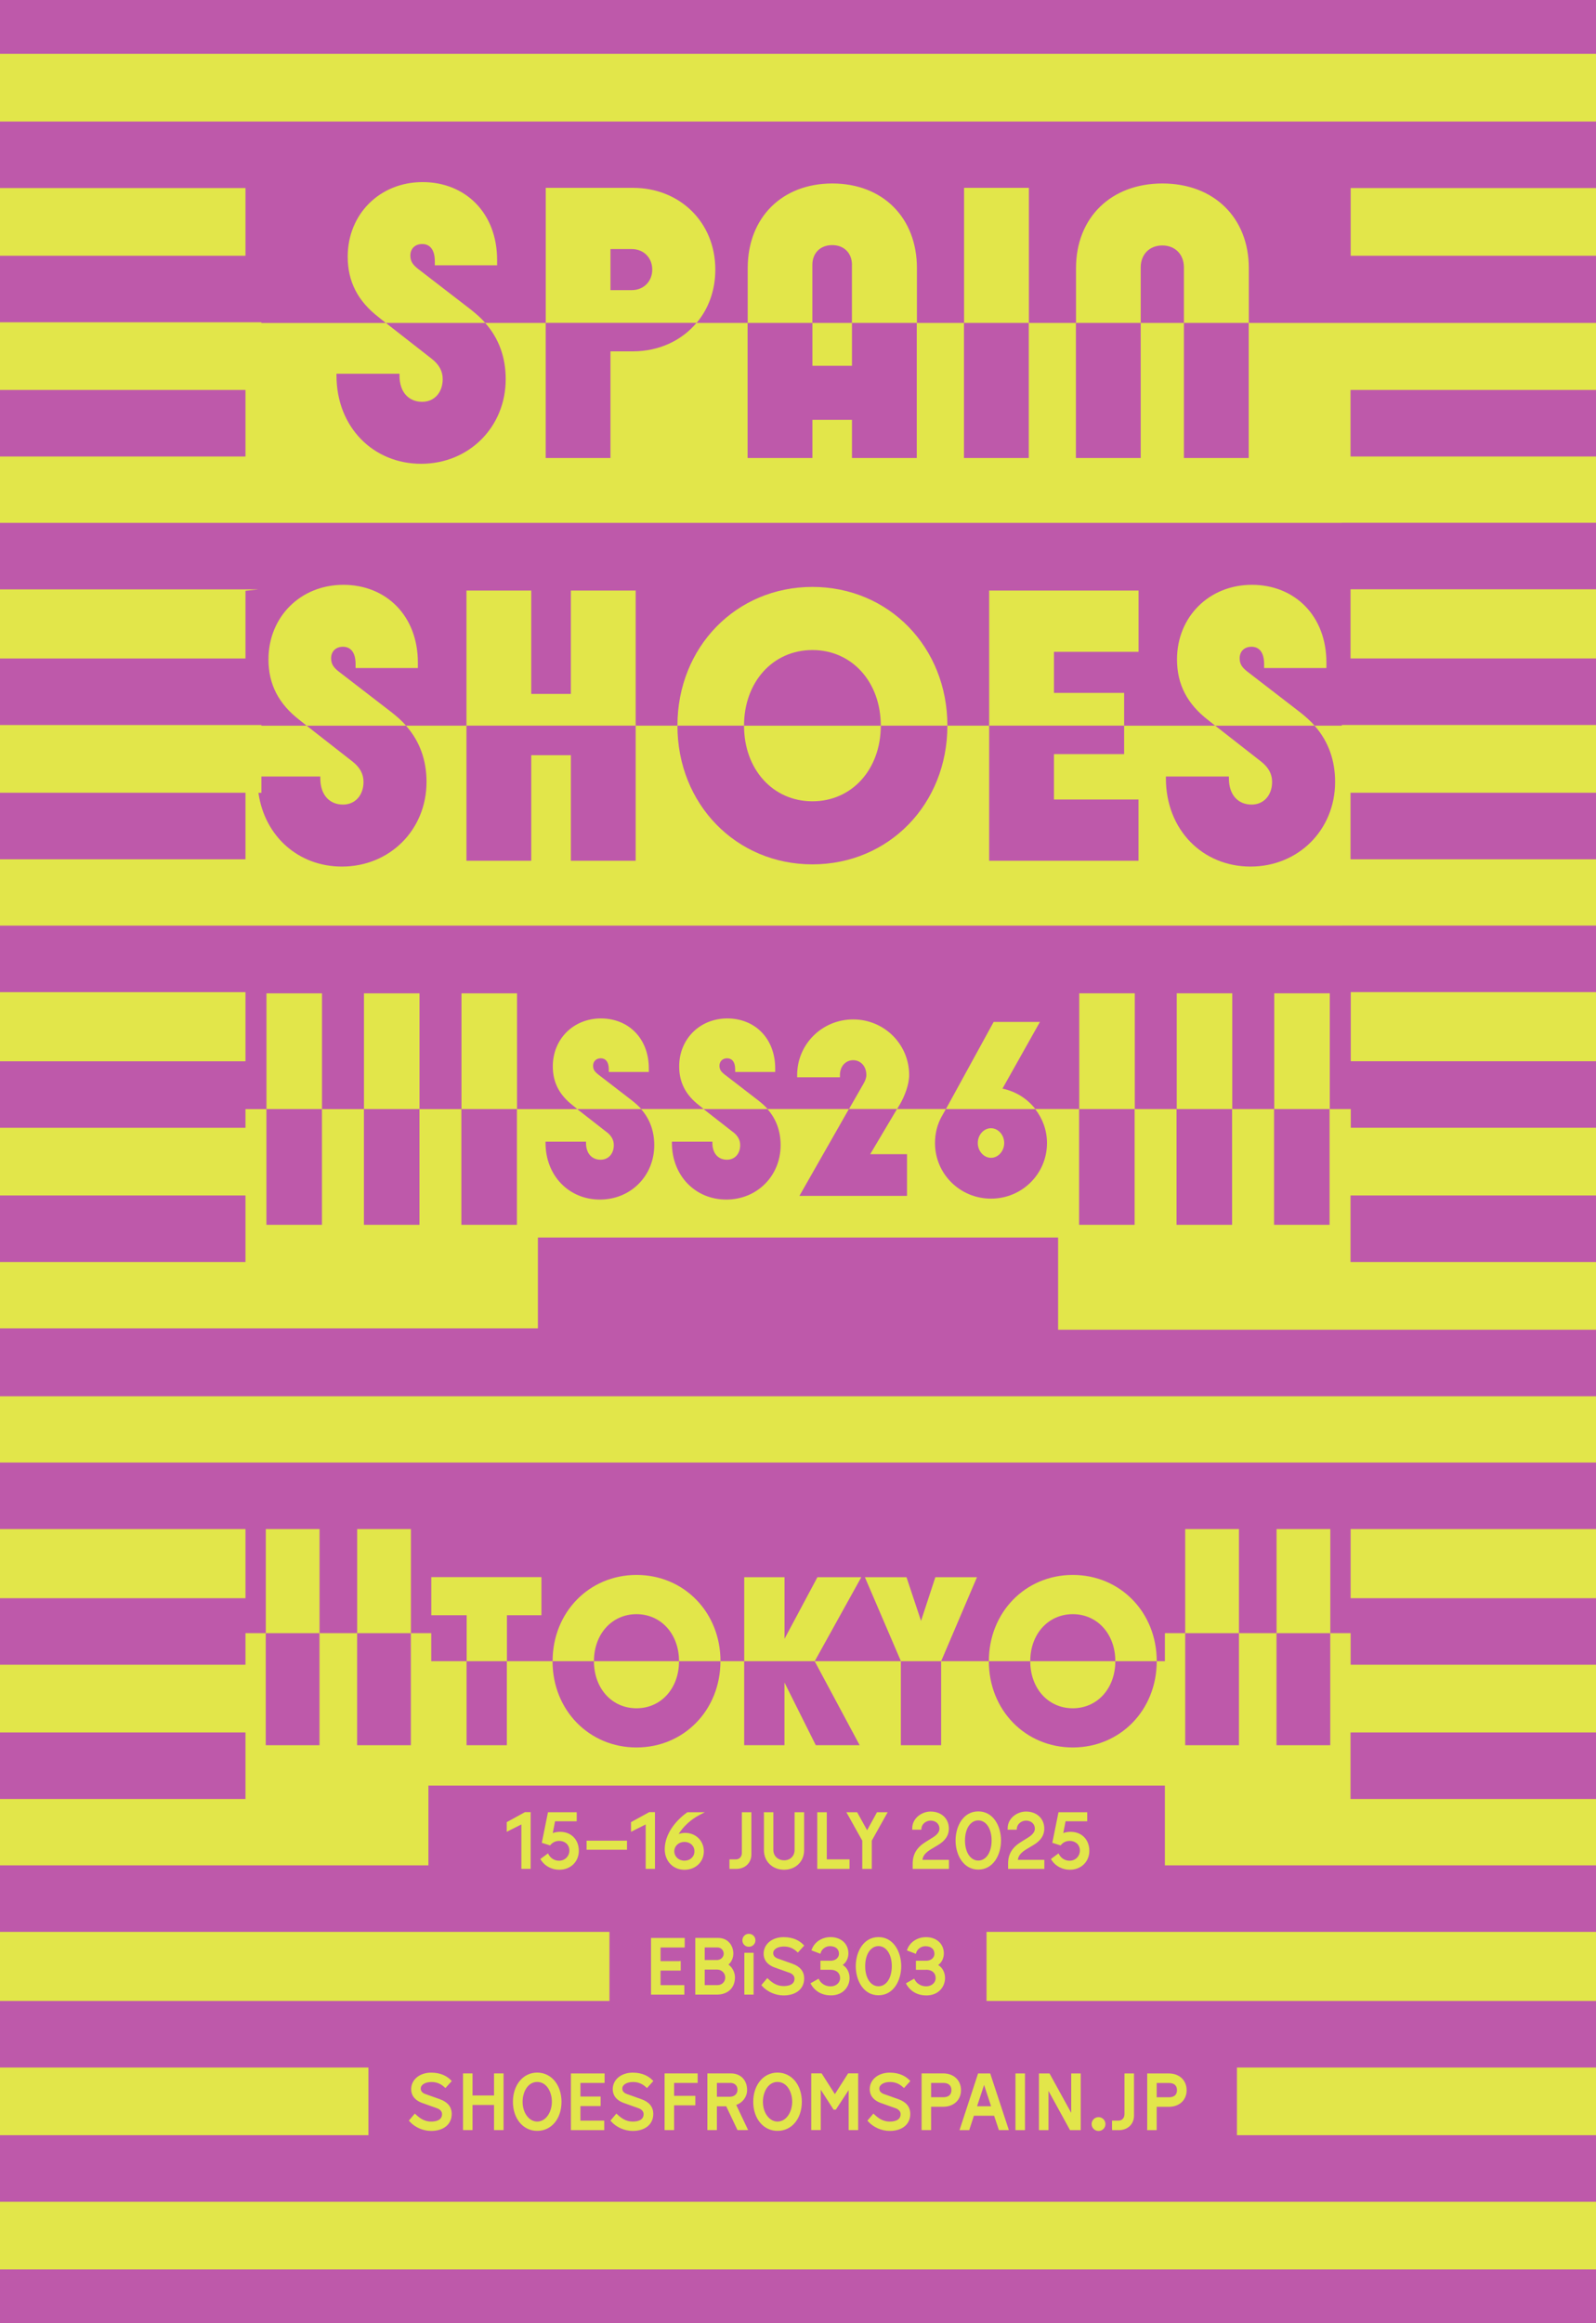 <?xml version="1.0" encoding="UTF-8"?>
<svg id="_レイヤー_2" data-name="レイヤー 2" xmlns="http://www.w3.org/2000/svg" viewBox="0 0 311.81 453.54">
  <defs>
    <style>
      .cls-1 {
        fill: #be59aa;
      }

      .cls-2 {
        fill: #e2e64a;
      }
    </style>
  </defs>
  <g id="Capa_1" data-name="Capa 1">
    <g>
      <rect class="cls-2" x="0" width="311.81" height="453.54"/>
      <rect class="cls-1" x="0" width="311.81" height="10.5"/>
      <g>
        <polygon class="cls-1" points="156.18 233.46 177.2 233.46 177.2 225.32 170.01 225.32 175.25 216.5 165.85 216.5 156.18 233.46"/>
        <path class="cls-1" d="M183.98,217.95c-.86,1.54-1.31,3.3-1.31,5.2,0,6.01,4.88,10.85,10.94,10.85s10.94-4.84,10.94-10.85c0-2.49-.86-4.79-2.31-6.64h-17.45l-.81,1.45ZM193.61,220.25c1.4,0,2.58,1.31,2.58,2.89s-1.18,2.89-2.58,2.89-2.58-1.31-2.58-2.89,1.17-2.89,2.58-2.89Z"/>
        <path class="cls-1" d="M158.72,126.9c-7.74,0-13.36,6.26-13.36,14.77h26.72c0-8.51-5.62-14.77-13.36-14.77Z"/>
        <path class="cls-1" d="M143.25,221.02c.9.72,1.36,1.54,1.36,2.53,0,1.67-1.04,2.85-2.58,2.85-1.63,0-2.85-1.13-2.85-3.3v-.23h-7.91v.23c0,6.46,4.61,11.08,10.62,11.08s10.62-4.61,10.62-10.62c0-2.67-.81-5.06-2.58-7.05h-12.48l5.79,4.52Z"/>
        <rect class="cls-1" x="229.86" y="216.51" width="10.85" height="22.6"/>
        <path class="cls-1" d="M68.91,148.7c1.41,1.13,2.11,2.39,2.11,3.94,0,2.6-1.62,4.43-4.01,4.43-2.53,0-4.43-1.76-4.43-5.13v-.35h-11.51v3.18h-.58c1.21,8.54,7.86,14.4,16.31,14.4,9.35,0,16.53-7.17,16.53-16.53,0-4.15-1.27-7.88-4.01-10.97h-19.41l9,7.03Z"/>
        <path class="cls-1" d="M158.72,156.43c-7.74,0-13.36-6.26-13.36-14.77h-13.01c0,15.33,11.46,27.08,26.37,27.08s26.37-11.74,26.37-27.08h-13.01c0,8.51-5.62,14.77-13.36,14.77Z"/>
        <rect class="cls-1" x="210.82" y="216.51" width="10.85" height="22.6"/>
        <rect class="cls-1" x="90.14" y="216.51" width="10.85" height="22.6"/>
        <path class="cls-1" d="M262.15,180.7H0v12.99h47.96v13.49H0v12.99h47.96v-3.65h4.1v-22.6h10.85v22.6h8.2v-22.6h10.85v22.6h8.2v-22.6h10.85v22.6h11.78s-.9-.74-.9-.74c-2.57-1.99-3.89-4.43-3.89-7.6,0-5.33,4.02-9.36,9.4-9.36s9.36,3.89,9.36,9.77v.68h-7.82v-.5c0-1.54-.68-2.17-1.58-2.17-.86,0-1.49.59-1.49,1.45,0,.77.36,1.18.9,1.63l6.69,5.15c.68.54,1.31,1.08,1.81,1.67h12.21l-.9-.72c-2.58-1.99-3.89-4.43-3.89-7.6,0-5.33,4.02-9.36,9.4-9.36s9.36,3.89,9.36,9.77v.68h-7.82v-.5c0-1.54-.68-2.17-1.58-2.17-.86,0-1.49.59-1.49,1.45,0,.77.36,1.18.9,1.63l6.69,5.15c.68.54,1.31,1.08,1.81,1.67h15.91l2.85-4.97c.32-.54.54-1.13.54-1.67,0-1.76-1.17-2.89-2.58-2.89s-2.58,1.13-2.58,2.89v.45h-8.36v-.45c0-6.01,4.88-10.85,10.94-10.85s10.94,4.84,10.94,10.85c0,1.94-.95,4.25-1.76,5.65l-.59.99h9.54l9.32-17h9.04l-7.32,13.02c2.62.54,4.88,1.99,6.42,3.98h4.48s4.1.01,4.1.01v-22.6h10.85v22.6h8.2v-22.6h10.85v22.6h8.2v-22.6h10.85v22.6h4.1v3.65h47.96v-12.99h-47.96v-13.49h47.96v-12.99h-49.66Z"/>
        <path class="cls-1" d="M118.56,221.02c.9.72,1.36,1.54,1.36,2.53,0,1.67-1.04,2.85-2.58,2.85-1.63,0-2.85-1.13-2.85-3.3v-.23h-7.91v.23c0,6.46,4.61,11.08,10.62,11.08s10.62-4.61,10.62-10.62c0-2.67-.81-5.06-2.58-7.05h-12.48l5.79,4.52Z"/>
        <polygon class="cls-1" points="91.13 168.04 103.79 168.04 103.79 147.43 111.53 147.43 111.53 168.04 124.19 168.04 124.19 141.66 91.13 141.66 91.13 168.04"/>
        <rect class="cls-1" x="71.1" y="216.51" width="10.85" height="22.6"/>
        <path class="cls-1" d="M262.15,102.07H0v12.99h50.51l-2.55.27v13.22H0v12.99h51.07v.13h8.84l-1.41-1.12c-4.01-3.1-6.05-6.89-6.05-11.82,0-8.3,6.26-14.56,14.63-14.56s14.56,6.05,14.56,15.19v1.05h-12.17v-.77c0-2.39-1.05-3.38-2.46-3.38s-2.32.91-2.32,2.25c0,1.2.56,1.83,1.41,2.53l10.41,8.02c1.06.84,2.04,1.69,2.81,2.6h11.81v-26.37h12.66v20.18h7.74v-20.18h12.66v26.37h8.16c0-15.33,11.46-27.08,26.37-27.08s26.37,11.74,26.37,27.08h8.16v-26.37h29.19v11.96h-16.53v8.02h13.71v6.4h17.79l-1.41-1.12c-4.01-3.1-6.05-6.89-6.05-11.82,0-8.3,6.26-14.56,14.63-14.56s14.56,6.05,14.56,15.19v1.05h-12.17v-.77c0-2.39-1.05-3.38-2.46-3.38s-2.32.91-2.32,2.25c0,1.2.56,1.83,1.41,2.53l10.41,8.02c1.05.84,2.04,1.69,2.81,2.6h5.33v-.13h49.66v-12.99h-47.96v-13.49h47.96v-12.99h-49.66Z"/>
        <rect class="cls-1" x="263.85" y="154.76" width="47.96" height="12.99"/>
        <polygon class="cls-1" points="193.25 168.04 222.43 168.04 222.43 156.08 205.91 156.08 205.91 147.22 219.62 147.22 219.62 141.66 193.25 141.66 193.25 168.04"/>
        <path class="cls-1" d="M246.42,148.7c1.41,1.13,2.11,2.39,2.11,3.94,0,2.6-1.62,4.43-4.01,4.43-2.53,0-4.43-1.76-4.43-5.13v-.35h-12.31v.35c0,10.06,7.17,17.23,16.53,17.23s16.53-7.17,16.53-16.53c0-4.15-1.27-7.88-4.01-10.97h-19.41l9,7.03Z"/>
        <rect class="cls-1" x="263.85" y="76.13" width="47.96" height="12.99"/>
        <polygon class="cls-1" points="206.72 259.59 206.72 241.59 105.09 241.59 105.09 259.32 0 259.32 0 272.58 311.81 272.58 311.81 259.59 206.72 259.59"/>
        <rect class="cls-1" x="263.85" y="233.38" width="47.96" height="12.99"/>
        <path class="cls-1" d="M166.45,51.72c0-2.32-1.55-3.87-3.87-3.87s-3.87,1.55-3.87,3.87v11.32h7.73v-11.32Z"/>
        <rect class="cls-1" y="233.38" width="47.96" height="12.99"/>
        <polygon class="cls-1" points="166.45 71.41 158.72 71.41 158.72 63.04 146.06 63.04 146.06 89.41 158.72 89.41 158.72 81.96 166.45 81.96 166.45 89.41 179.11 89.41 179.11 63.04 166.45 63.04 166.45 71.41"/>
        <path class="cls-1" d="M311.81,36.71v-12.99H0v12.99h47.96v13.22H0v12.99h51.07v.13h24.31l-1.4-1.12c-4.01-3.09-6.05-6.89-6.05-11.82,0-8.3,6.26-14.56,14.63-14.56s14.56,6.05,14.56,15.19v1.05h-12.17v-.77c0-2.39-1.05-3.38-2.46-3.38s-2.32.91-2.32,2.25c0,1.2.56,1.83,1.41,2.53l10.41,8.02c1.05.84,2.04,1.69,2.81,2.6h11.82v-26.37h17.02c9.21,0,16.11,6.75,16.11,15.96,0,4.08-1.34,7.67-3.66,10.41h9.99v-10.69c0-9.85,6.68-16.53,16.53-16.53s16.53,6.68,16.53,16.53v10.69h9.21v-26.37h12.66v26.37h9.21v-10.69c0-9.85,6.82-16.53,16.88-16.53s16.88,6.68,16.88,16.53v10.69h67.86v-13.11h-47.96v-13.22h47.96Z"/>
        <rect class="cls-1" y="76.13" width="47.96" height="12.99"/>
        <path class="cls-1" d="M227.08,47.92c-2.53,0-4.22,1.76-4.22,4.29v10.83h8.44v-10.83c0-2.53-1.69-4.29-4.22-4.29Z"/>
        <rect class="cls-1" y="154.76" width="47.96" height="12.99"/>
        <path class="cls-1" d="M106.61,89.41h12.66v-20.82h4.36c5.13,0,9.56-2.11,12.45-5.56h-29.47v26.37Z"/>
        <rect class="cls-1" x="210.2" y="63.04" width="12.66" height="26.37"/>
        <rect class="cls-1" x="188.33" y="63.04" width="12.66" height="26.37"/>
        <rect class="cls-1" x="231.3" y="63.04" width="12.66" height="26.37"/>
        <path class="cls-1" d="M123.42,48.62h-4.15v8.02h4.15c2.32,0,4.01-1.69,4.01-4.01s-1.69-4.01-4.01-4.01Z"/>
        <rect class="cls-1" x="248.91" y="216.51" width="10.85" height="22.6"/>
        <path class="cls-1" d="M84.38,70.07c1.41,1.12,2.11,2.39,2.11,3.94,0,2.6-1.62,4.43-4.01,4.43-2.53,0-4.43-1.76-4.43-5.13v-.35h-12.31v.35c0,10.06,7.17,17.23,16.53,17.23s16.53-7.17,16.53-16.53c0-4.15-1.27-7.88-4.01-10.97h-19.41l9,7.03Z"/>
        <rect class="cls-1" x="52.05" y="216.51" width="10.85" height="22.6"/>
      </g>
      <rect class="cls-1" y="443.04" width="311.81" height="10.5"/>
      <rect class="cls-1" x="176" y="324.3" width="7.87" height="16.4"/>
      <rect class="cls-1" x="249.39" y="318.83" width="10.5" height="21.87"/>
      <rect class="cls-1" x="231.55" y="318.83" width="10.5" height="21.87"/>
      <polygon class="cls-1" points="145.39 340.7 153.26 340.7 153.26 328.46 159.38 340.7 167.95 340.7 159.16 324.3 145.39 324.3 145.39 340.7"/>
      <rect class="cls-1" x="69.77" y="318.83" width="10.5" height="21.87"/>
      <rect class="cls-1" x="91.15" y="324.3" width="7.87" height="16.4"/>
      <rect class="cls-1" x="51.92" y="318.83" width="10.5" height="21.87"/>
      <rect class="cls-1" x="263.85" y="338.21" width="47.96" height="12.99"/>
      <path class="cls-1" d="M209.59,333.49c-4.81,0-8.31-3.89-8.31-9.19h-8.09c0,9.54,7.13,16.84,16.4,16.84s16.4-7.3,16.4-16.84h-8.09c0,5.29-3.5,9.19-8.31,9.19Z"/>
      <path class="cls-1" d="M209.59,315.12c-4.81,0-8.31,3.89-8.31,9.18h16.62c0-5.29-3.5-9.18-8.31-9.18Z"/>
      <rect class="cls-1" y="338.21" width="47.96" height="12.99"/>
      <path class="cls-1" d="M311.81,298.51v-12.99H0v12.99h47.96v13.49H0v12.99h47.96v-6.16h3.97v-20.32h10.5v20.32h7.35v-20.32h10.5v20.32h3.97v5.47h6.92v-8.97h-6.91v-7.44h21.52v7.44h-6.74v8.97h8.92c0-9.53,7.13-16.84,16.4-16.84s16.4,7.3,16.4,16.84h4.64v-16.4h7.87v12.03l6.43-12.03h8.57l-9.1,16.4h16.84l-7.04-16.4h8.13l2.84,8.53,2.8-8.53h8.13l-7,16.4h9.32c0-9.53,7.13-16.84,16.4-16.84s16.4,7.3,16.4,16.84h1.59v-5.47h3.97v-20.32h10.5v20.32h7.35v-20.32h10.5v20.32h3.97v6.16h47.96v-12.99h-47.96v-13.49h47.96Z"/>
      <path class="cls-1" d="M124.35,333.49c-4.81,0-8.31-3.89-8.31-9.19h-8.09c0,9.54,7.13,16.84,16.4,16.84s16.4-7.3,16.4-16.84h-8.09c0,5.29-3.5,9.19-8.31,9.19Z"/>
      <path class="cls-1" d="M124.35,315.12c-4.81,0-8.31,3.89-8.31,9.18h16.62c0-5.29-3.5-9.18-8.31-9.18Z"/>
      <g>
        <path class="cls-1" d="M229.95,408.05c0-.91-.56-1.41-1.58-1.41h-2.39v2.79h2.39c1.02,0,1.58-.49,1.58-1.38Z"/>
        <path class="cls-1" d="M141.69,386.05c0-.85-.71-1.55-1.58-1.55h-2.43v3.03h2.51c.86,0,1.5-.64,1.5-1.49Z"/>
        <path class="cls-1" d="M142.66,406.63h-2.6v2.7h2.49c.93,0,1.53-.54,1.53-1.37s-.57-1.34-1.43-1.34Z"/>
        <path class="cls-1" d="M141.39,381.41c0-.6-.44-1.23-1.26-1.23h-2.45v2.46h2.37c.74,0,1.34-.55,1.34-1.23Z"/>
        <path class="cls-1" d="M184.3,406.63h-2.39v2.79h2.39c1.02,0,1.58-.49,1.58-1.38s-.56-1.41-1.58-1.41Z"/>
        <path class="cls-1" d="M133.72,363.24c1.13,0,1.95-.77,1.95-1.83s-.82-1.83-1.95-1.83-1.98.79-1.98,1.83.85,1.83,1.98,1.83Z"/>
        <path class="cls-1" d="M174.23,383.84c0-2.31-1.07-3.92-2.6-3.92s-2.6,1.61-2.6,3.92,1.07,3.92,2.6,3.92,2.6-1.61,2.6-3.92Z"/>
        <path class="cls-1" d="M104.95,406.44c-1.85,0-2.85,1.99-2.85,3.87,0,2.16,1.25,3.86,2.85,3.86,1.79,0,2.87-1.96,2.87-3.86s-1-3.87-2.87-3.87Z"/>
        <polygon class="cls-1" points="193.63 411.18 192.26 407.02 190.89 411.18 193.63 411.18"/>
        <path class="cls-1" d="M227.7,377.14h84.11v-12.99h-84.23v-15.57H83.7v15.57H0v12.99h119.07v13.49H0v12.99h71.98v13.22H0v12.99h311.81v-12.99h-70.15v-13.22h70.15v-12.99h-119.07v-13.49h34.96ZM83.13,408.81l2.79.99c1.55.55,2.33,1.52,2.33,2.89,0,2.01-1.58,3.31-4.02,3.31-1.57,0-3.17-.7-4.19-1.83l-.16-.18.16-.19.81-.96.19-.23.22.2c.76.71,1.65,1.36,2.97,1.36.97,0,2.13-.25,2.13-1.46,0-.5-.37-.92-.98-1.14l-2.82-1c-1.84-.65-2.23-1.83-2.23-2.71,0-1.88,1.65-3.24,3.91-3.24,2,0,3.19.79,3.83,1.45l.19.19-.18.2-.87.96-.19.21-.21-.19c-.73-.67-1.55-.99-2.51-.99-1.24,0-2.1.53-2.1,1.29,0,.62.5.92.92,1.07ZM98.38,405.06v10.78h-1.86v-4.91h-4.2v4.91h-1.86v-11.07h1.86v4.31h4.2v-4.31h1.86v.28ZM104.95,415.99c-2.75,0-4.74-2.39-4.74-5.68s1.99-5.7,4.74-5.7,4.75,2.4,4.75,5.7-1.95,5.68-4.75,5.68ZM118.12,405.06v1.57h-4.72v2.66h3.94v1.86h-3.94v2.84h4.65v1.86h-6.51v-11.07h6.58v.28ZM205.52,362.76l1.02-.75.26-.19.16.28c.4.71,1.16,1.15,1.99,1.15,1.27,0,2.03-.99,2.03-1.95,0-1.32-1.02-1.92-1.97-1.92-.68,0-1.24.25-1.68.74l-.12.14-.18-.05-1.2-.38-.24-.08.05-.25,1.11-5.49.05-.23h5.61v1.77h-4.23l-.45,2.3c.41-.16.91-.24,1.45-.24,2.15,0,3.64,1.52,3.64,3.7s-1.64,3.7-3.81,3.7c-1.46,0-2.82-.72-3.55-1.87l-.14-.22.21-.16ZM196.87,356.9c0-1.95,1.85-3.25,3.58-3.25,2.1,0,3.57,1.37,3.57,3.33,0,1.77-1.29,2.73-2.25,3.29l-1.09.65c-1.19.7-1.73,1.33-1.82,2.16h5.17v1.77h-7.08v-1.02c0-1.85.79-3.17,2.55-4.26l1.29-.8c.94-.57,1.39-1.15,1.39-1.77,0-.93-.71-1.58-1.73-1.58-.91,0-1.73.69-1.79,1.51l-.02.26h-1.78v-.28ZM178.23,356.9c0-1.95,1.85-3.25,3.58-3.25,2.1,0,3.57,1.37,3.57,3.33,0,1.77-1.29,2.73-2.25,3.29l-1.09.65c-1.19.7-1.73,1.33-1.82,2.16h5.17v1.77h-7.08v-1.02c0-1.85.79-3.17,2.55-4.26l1.29-.8c.94-.57,1.39-1.15,1.39-1.77,0-.93-.71-1.58-1.73-1.58-.91,0-1.73.69-1.79,1.51l-.02.26h-1.78v-.28ZM180.92,384.55h-1.98v-1.77h1.98c1.2,0,1.64-.8,1.64-1.34,0-.94-.66-1.5-1.77-1.5-.89,0-1.58.63-1.77,1.21l-.09.28-.28-.11-1.2-.46-.27-.1.1-.27c.56-1.41,1.99-2.32,3.64-2.32,2.05,0,3.48,1.31,3.48,3.18,0,.94-.43,1.79-1.11,2.26.83.49,1.34,1.44,1.34,2.55,0,1.68-1.25,3.39-3.64,3.39s-3.51-1.48-3.86-2.11l-.14-.25.24-.14,1.11-.63.26-.15.14.26c.3.57,1.06,1.24,2.21,1.24,1.05,0,1.85-.7,1.85-1.62,0-.99-.73-1.62-1.86-1.62ZM165.84,353.78h1.62l.08.15,1.87,3.37,1.85-3.37.08-.15h2.09l-.24.42-2.87,5.13v5.52h-1.86v-5.52l-2.87-5.13-.24-.42h.48ZM159.67,364.56v-10.78h1.86v9.21h4.44v1.86h-6.3v-.28ZM149.23,354.06v-.28h1.86v7.36c0,1.33,1.05,2.03,2.09,2.03,1.21,0,2.06-.83,2.06-2.03v-7.36h1.86v7.42c0,2.21-1.65,3.81-3.91,3.81s-3.94-1.6-3.94-3.81v-7.14ZM147.59,378.79c0,.71-.57,1.26-1.29,1.26s-1.26-.56-1.26-1.26.55-1.27,1.26-1.27,1.29.55,1.29,1.27ZM142.51,364.56v-1.57h1.24c.72,0,1.19-.51,1.19-1.29v-7.92h1.86v8.22c0,1.68-1.23,2.85-2.98,2.85h-1.3v-.28ZM143.27,381.38c0,.85-.38,1.67-.95,2.15.76.54,1.27,1.51,1.27,2.5,0,2.04-1.39,3.36-3.54,3.36h-4.21v-11.07h4.42c2.07,0,3.01,1.59,3.01,3.06ZM134.22,353.83l.07-.05h3.42l-1.04.54c-1.68.86-3.19,2.26-4.08,3.72.38-.15.8-.22,1.28-.22,2.08,0,3.64,1.55,3.64,3.6s-1.6,3.6-3.79,3.6-3.85-1.65-3.85-4.02c0-3.02,2.25-5.68,4.35-7.16ZM132.71,382.84h.28v1.86h-3.94v2.84h4.65v1.86h-6.51v-11.07h6.58v1.86h-4.72v2.66h3.66ZM123.28,357.15v-1.43l.15-.08,3.33-1.83.06-.04h1.14v11.07h-1.81v-8.67l-2.45,1.23-.41.21v-.46ZM103.67,354.06v10.78h-1.81v-8.67l-2.45,1.23-.41.21v-1.89l.15-.08,3.33-1.83.06-.04h1.14v.28ZM109.26,365.01c-1.46,0-2.82-.72-3.55-1.87l-.14-.22.21-.16,1.02-.75.26-.19.16.28c.4.71,1.16,1.15,1.99,1.15,1.27,0,2.03-.99,2.03-1.95,0-1.32-1.02-1.92-1.97-1.92-.68,0-1.24.25-1.68.74l-.12.14-.18-.05-1.2-.38-.24-.08.05-.25,1.11-5.49.05-.23h5.61v1.77h-4.23l-.45,2.3c.41-.16.91-.24,1.45-.24,2.15,0,3.64,1.52,3.64,3.7s-1.64,3.7-3.81,3.7ZM114.88,361.11h-.28v-1.77h7.9v1.77h-7.62ZM122.51,408.81l2.79.99c1.55.55,2.33,1.52,2.33,2.89,0,2.01-1.58,3.31-4.02,3.31-1.57,0-3.17-.7-4.19-1.83l-.16-.18.16-.19.81-.96.19-.23.22.2c.76.71,1.65,1.36,2.97,1.36.97,0,2.13-.25,2.13-1.46,0-.5-.37-.92-.98-1.14l-2.82-1c-1.84-.65-2.23-1.83-2.23-2.71,0-1.88,1.65-3.24,3.91-3.24,2,0,3.19.79,3.83,1.45l.19.19-.18.2-.87.96-.19.21-.21-.19c-.73-.67-1.55-.99-2.51-.99-1.24,0-2.1.53-2.1,1.29,0,.62.5.92.92,1.07ZM136.3,405.06v1.57h-4.6v2.52h4.15v1.86h-4.15v4.83h-1.86v-11.07h6.46v.28ZM145.72,415.84h-1.63l-.08-.16-2.13-4.49h-1.82v4.65h-1.86v-11.07h4.6c1.89,0,3.16,1.3,3.16,3.24,0,1.32-.84,2.46-2.12,2.92l2.13,4.5.19.4h-.45ZM145.7,389.39h-.28v-8.17h1.81v8.17h-1.53ZM151.9,415.99c-2.75,0-4.74-2.39-4.74-5.68s1.99-5.7,4.74-5.7,4.75,2.4,4.75,5.7-1.95,5.68-4.75,5.68ZM151.99,382.36l2.79.99c1.55.55,2.33,1.52,2.33,2.89,0,2.01-1.58,3.31-4.02,3.31-1.57,0-3.17-.7-4.19-1.83l-.16-.18.16-.19.81-.96.19-.23.22.2c.76.71,1.65,1.36,2.97,1.36.97,0,2.13-.25,2.13-1.46,0-.5-.37-.92-.98-1.14l-2.82-1c-1.84-.65-2.23-1.83-2.23-2.71,0-1.88,1.65-3.24,3.91-3.24,2,0,3.19.79,3.83,1.45l.19.19-.18.2-.87.96-.19.21-.21-.19c-.73-.67-1.55-.99-2.51-.99-1.24,0-2.1.53-2.1,1.29,0,.62.5.92.92,1.07ZM158.32,387.2l.24-.14,1.11-.63.26-.15.14.26c.3.57,1.06,1.24,2.21,1.24,1.05,0,1.85-.7,1.85-1.62,0-.99-.73-1.62-1.86-1.62h-1.98v-1.77h1.98c1.2,0,1.64-.8,1.64-1.34,0-.94-.66-1.5-1.77-1.5-.89,0-1.58.63-1.77,1.21l-.09.28-.28-.11-1.2-.46-.27-.1.1-.27c.56-1.41,1.99-2.32,3.64-2.32,2.05,0,3.48,1.31,3.48,3.18,0,.94-.43,1.79-1.11,2.26.83.49,1.34,1.44,1.34,2.55,0,1.68-1.25,3.39-3.64,3.39s-3.51-1.48-3.86-2.11l-.14-.25ZM167.66,405.06v10.78h-1.86v-7.81l-2.42,3.69-.08.13h-.44l-.08-.13-2.43-3.76v7.87h-1.86v-11.07h2.03l.08.13,2.51,3.93,2.51-3.93.08-.13h1.97v.28ZM167.19,383.84c0-2.82,1.52-5.68,4.44-5.68s4.44,2.86,4.44,5.68-1.52,5.68-4.44,5.68-4.44-2.86-4.44-5.68ZM172.72,408.81l2.79.99c1.55.55,2.33,1.52,2.33,2.89,0,2.01-1.58,3.31-4.02,3.31-1.57,0-3.17-.7-4.19-1.83l-.16-.18.16-.19.81-.96.19-.23.22.2c.76.71,1.65,1.36,2.97,1.36.97,0,2.13-.25,2.13-1.46,0-.5-.37-.92-.98-1.14l-2.82-1c-1.84-.65-2.23-1.83-2.23-2.71,0-1.88,1.65-3.24,3.91-3.24,2,0,3.19.79,3.83,1.45l.19.19-.18.2-.87.96-.19.21-.21-.19c-.73-.67-1.55-.99-2.51-.99-1.24,0-2.1.53-2.1,1.29,0,.62.5.92.92,1.07ZM184.3,411.28h-2.39v4.56h-1.86v-11.07h4.24c2.04,0,3.46,1.34,3.46,3.27s-1.42,3.24-3.46,3.24ZM224.13,415.56v-10.78h4.24c2.04,0,3.46,1.34,3.46,3.27s-1.42,3.24-3.46,3.24h-2.39v4.56h-1.86v-.28ZM217.26,415.56v-1.57h1.24c.72,0,1.19-.51,1.19-1.29v-7.92h1.86v8.22c0,1.68-1.23,2.85-2.98,2.85h-1.3v-.28ZM214.62,413.31c.74,0,1.35.6,1.35,1.35s-.6,1.35-1.35,1.35-1.35-.61-1.35-1.35.6-1.35,1.35-1.35ZM202.98,415.56v-10.78h2.07l.08.15,4.15,7.54v-7.69h1.86v11.07h-2.09l-.08-.15-4.13-7.52v7.67h-1.86v-.28ZM198.39,415.56v-10.78h1.86v11.07h-1.86v-.28ZM193.26,404.78h.2l.06.19,3.46,10.5.12.37h-1.95l-.06-.19-.87-2.61h-3.95l-.85,2.61-.06.2h-1.9l.12-.37,3.44-10.5.06-.2h2.17ZM191.13,364.98c-2.91,0-4.44-2.86-4.44-5.68s1.52-5.68,4.44-5.68,4.44,2.86,4.44,5.68-1.52,5.68-4.44,5.68Z"/>
        <path class="cls-1" d="M191.13,355.38c-1.53,0-2.6,1.61-2.6,3.92s1.07,3.92,2.6,3.92,2.6-1.61,2.6-3.92-1.07-3.92-2.6-3.92Z"/>
        <path class="cls-1" d="M151.9,406.44c-1.85,0-2.85,1.99-2.85,3.87,0,2.16,1.25,3.86,2.85,3.86,1.79,0,2.87-1.96,2.87-3.86s-1-3.87-2.87-3.87Z"/>
      </g>
    </g>
  </g>
</svg>